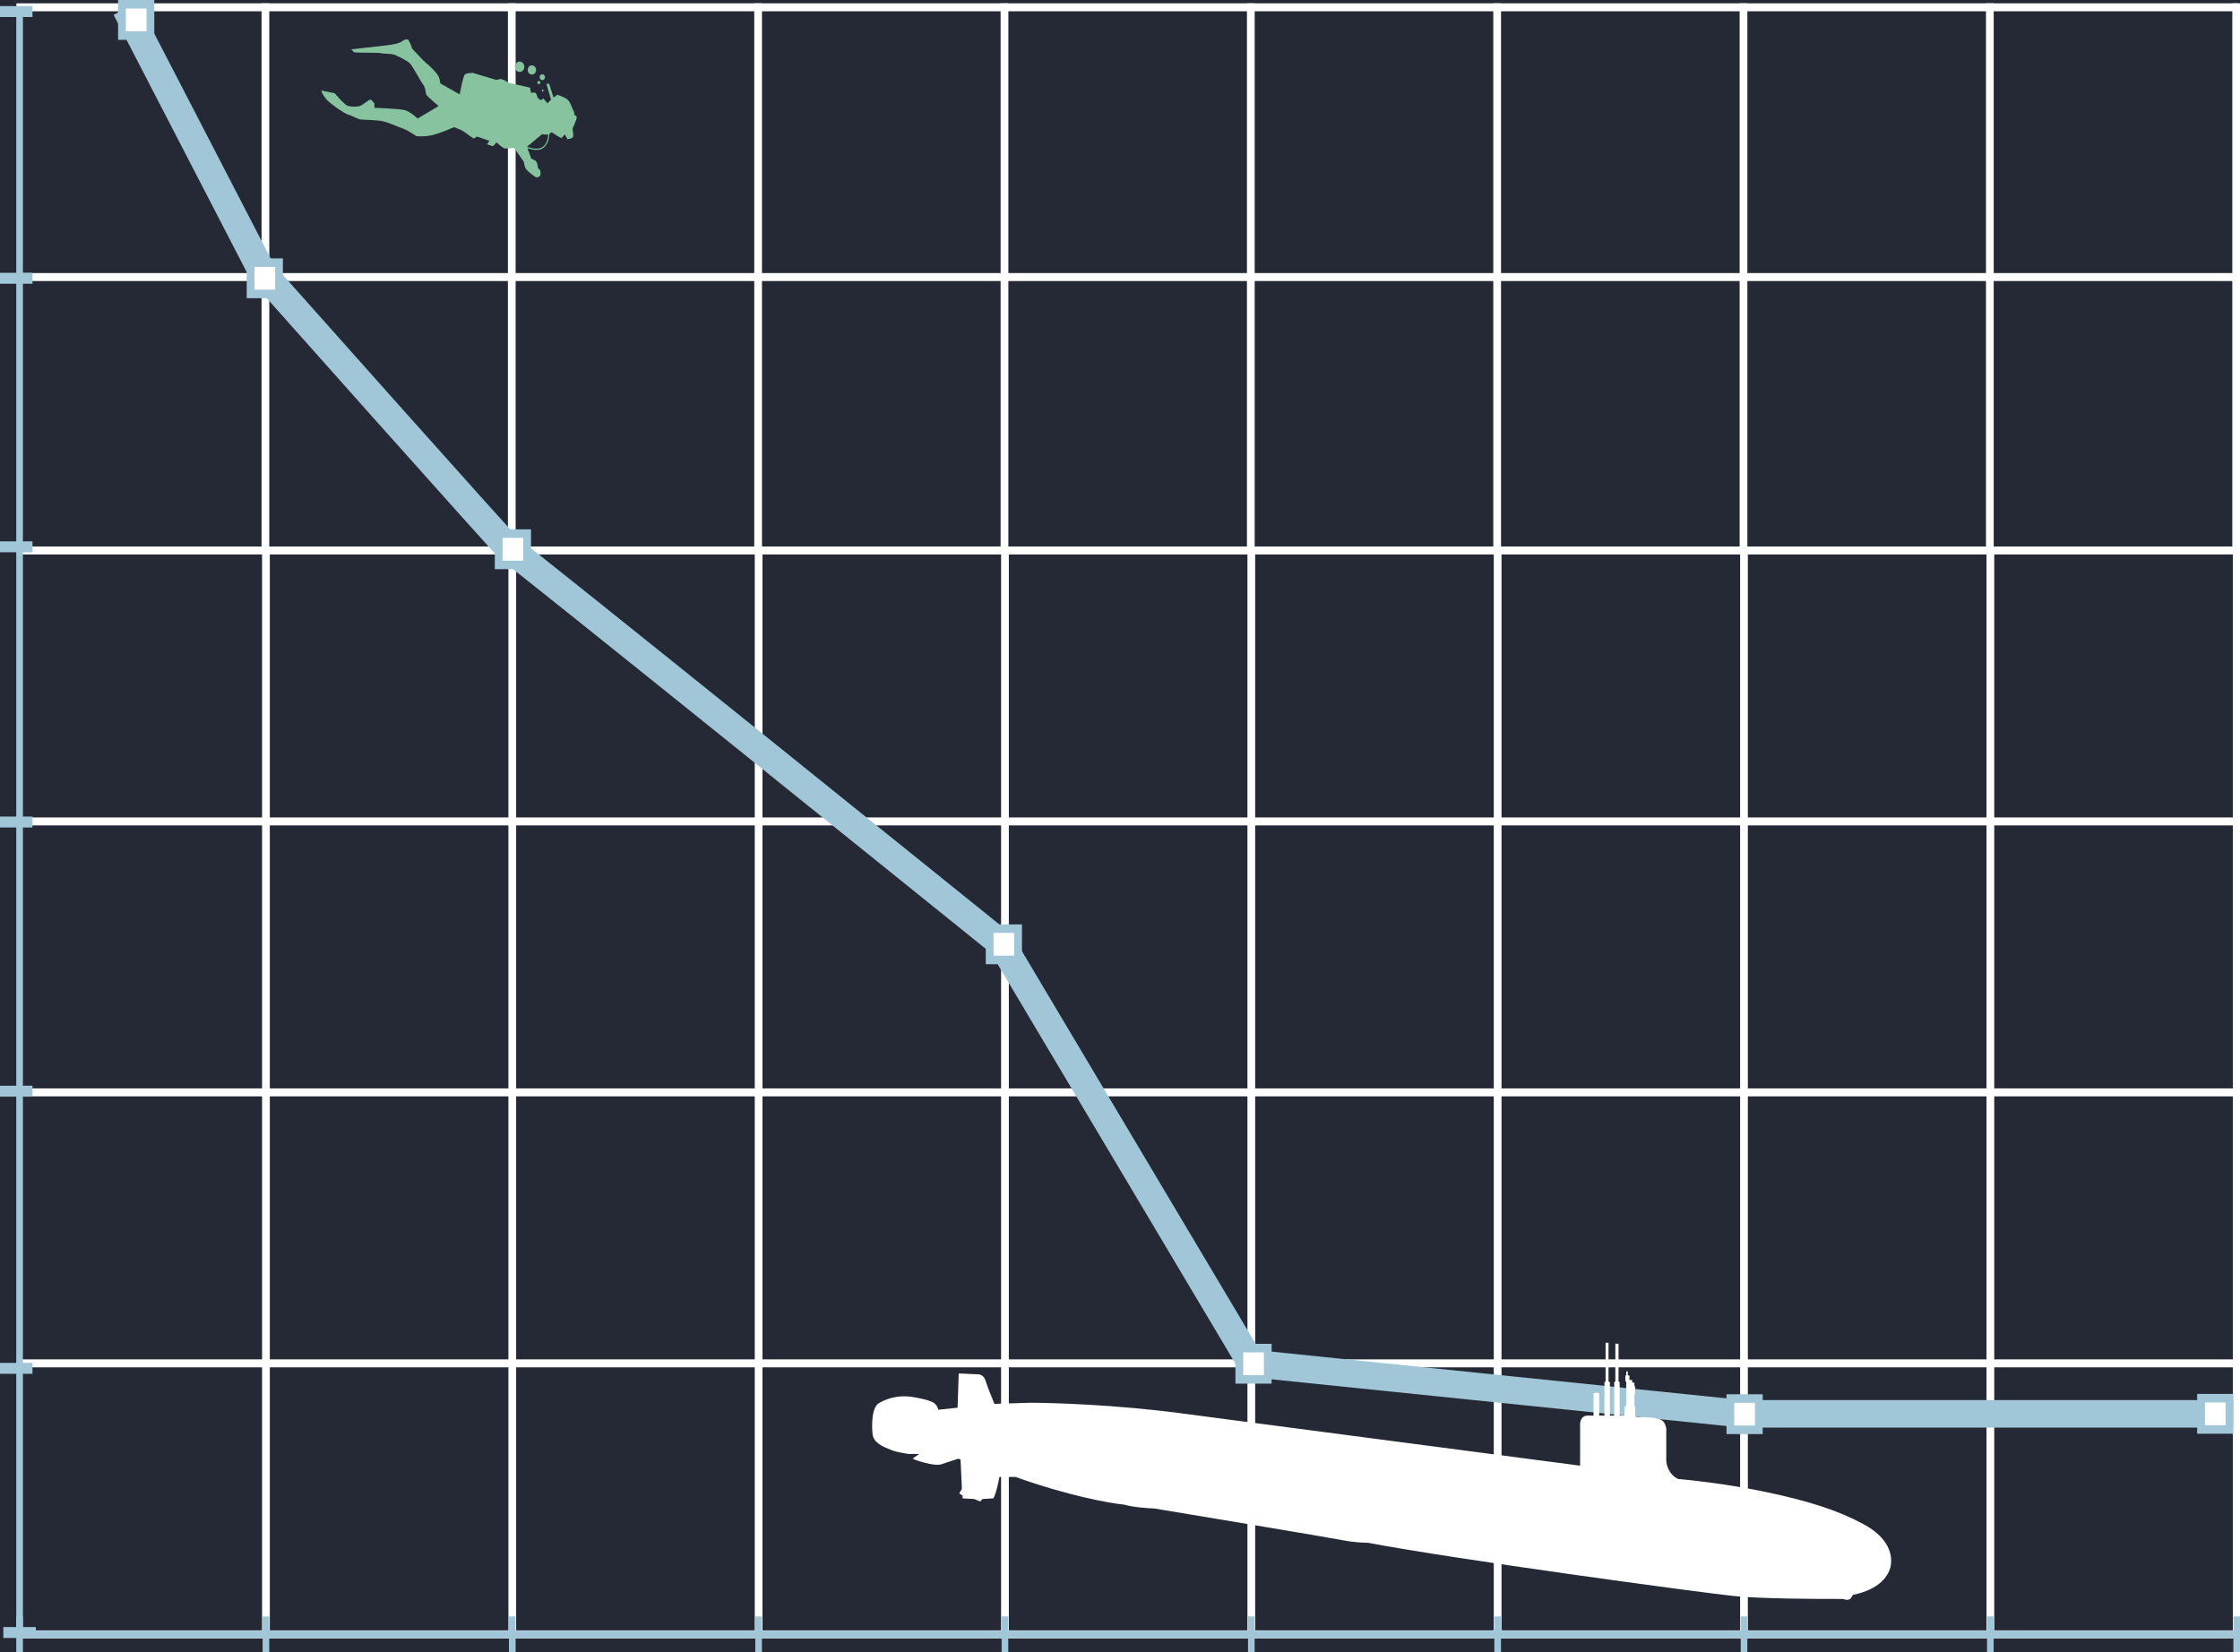 <svg width="244" height="180" viewBox="0 0 244 180" fill="none" xmlns="http://www.w3.org/2000/svg">
<rect x="0" y="0" width="244" height="180" fill="#808080" stroke="none"/>
<g clip-path="url(#clip0_1621_20219)">
<rect width="244" height="180" fill="#333B4C"/>
<rect width="244" height="180" fill="black" fill-opacity="0.3"/>
<path d="M190.242 59.818V178.198H189.699V59.818H190.242Z" fill="white" stroke="white" stroke-width="0.3"/>
<path d="M163.408 59.818V178.198H162.865V59.818H163.408Z" fill="white" stroke="white" stroke-width="0.3"/>
<path d="M217.08 59.818V178.198H216.537V59.818H217.08Z" fill="white" stroke="white" stroke-width="0.3"/>
<path d="M243.912 59.818V178.198H243.369V59.818H243.912Z" fill="white" stroke="white" stroke-width="0.3"/>
<path d="M136.574 59.818V178.198H136.031V59.818H136.574Z" fill="white" stroke="white" stroke-width="0.3"/>
<path d="M109.74 59.818V178.198H109.197V59.818H109.74Z" fill="white" stroke="white" stroke-width="0.3"/>
<path d="M82.908 59.818V178.198H82.365V59.818H82.908Z" fill="white" stroke="white" stroke-width="0.3"/>
<path d="M56.074 59.818V178.198H55.531V59.818H56.074Z" fill="white" stroke="white" stroke-width="0.3"/>
<path d="M29.24 59.818V178.198H28.697V59.818H29.24Z" fill="white" stroke="white" stroke-width="0.3"/>
<path d="M243.791 118.724V119.292H1.988V118.724H243.791Z" fill="white" stroke="white" stroke-width="0.3"/>
<path d="M243.791 89.205V89.772H1.988V89.205H243.791Z" fill="white" stroke="white" stroke-width="0.3"/>
<path d="M243.787 148.244V148.812H1.988V148.244H243.787Z" fill="white" stroke="white" stroke-width="0.3"/>
<path d="M243.791 177.768V178.336H1.988V177.768H243.791Z" fill="white" stroke="white" stroke-width="0.3"/>
<path d="M243.783 59.685V60.252H1.984V59.685H243.783Z" fill="white" stroke="white" stroke-width="0.3"/>
<path d="M190.189 0.512V59.852H189.646V0.512H190.189Z" fill="white" stroke="white" stroke-width="0.3"/>
<path d="M163.355 0.512V59.852H162.812V0.512H163.355Z" fill="white" stroke="white" stroke-width="0.3"/>
<path d="M217.023 0.512V59.852H216.48V0.512H217.023Z" fill="white" stroke="white" stroke-width="0.3"/>
<path d="M243.855 0.512V59.852H243.312V0.512H243.855Z" fill="white" stroke="white" stroke-width="0.3"/>
<path d="M136.521 0.512V59.852H135.979V0.512H136.521Z" fill="white" stroke="white" stroke-width="0.3"/>
<path d="M109.688 0.512V59.852H109.145V0.512H109.688Z" fill="white" stroke="white" stroke-width="0.3"/>
<path d="M82.852 0.512V59.852H82.309V0.512H82.852Z" fill="white" stroke="white" stroke-width="0.3"/>
<path d="M56.018 0.512V59.852H55.475V0.512H56.018Z" fill="white" stroke="white" stroke-width="0.3"/>
<path d="M29.184 0.512V59.852H28.641V0.512H29.184Z" fill="white" stroke="white" stroke-width="0.3"/>
<path d="M243.732 29.898V30.466H1.934V29.898H243.732Z" fill="white" stroke="white" stroke-width="0.3"/>
<path d="M243.586 59.573H2.084V59.84H243.586V59.573Z" fill="white"/>
<path d="M243.732 0.512V1.079H1.934V0.512H243.732Z" fill="white" stroke="white" stroke-width="0.3"/>
<path d="M243.641 177.652H2.135V178.448H243.641V177.652Z" fill="#A0C6D8"/>
<path d="M190.334 176.1H189.611V179.996H190.334V176.1Z" fill="#A0C6D8"/>
<path d="M163.5 176.1H162.777V179.996H163.5V176.1Z" fill="#A0C6D8"/>
<path d="M217.166 176.1H216.443V179.996H217.166V176.1Z" fill="#A0C6D8"/>
<path d="M244 176.1H243.277V179.996H244V176.1Z" fill="#A0C6D8"/>
<path d="M136.666 176.1H135.943V179.996H136.666V176.1Z" fill="#A0C6D8"/>
<path d="M109.829 176.1H109.105V179.996H109.829V176.1Z" fill="#A0C6D8"/>
<path d="M82.995 176.1H82.272V179.996H82.995V176.1Z" fill="#A0C6D8"/>
<path d="M56.163 176.1H55.44V179.996H56.163V176.1Z" fill="#A0C6D8"/>
<path d="M29.329 176.1H28.605V179.996H29.329V176.1Z" fill="#A0C6D8"/>
<path d="M2.495 176.1H1.771V179.996H2.495V176.1Z" fill="#A0C6D8"/>
<path d="M2.495 1.26H1.771V177.854H2.495V1.26Z" fill="#A0C6D8"/>
<path d="M3.905 177.257H0.363V178.448H3.905V177.257Z" fill="#A0C6D8"/>
<path d="M3.541 148.476H0V149.667H3.541V148.476Z" fill="#A0C6D8"/>
<path d="M3.541 118.281H0V119.473H3.541V118.281Z" fill="#A0C6D8"/>
<path d="M3.541 88.959H0V90.15H3.541V88.959Z" fill="#A0C6D8"/>
<path d="M3.541 29.722H0V30.913H3.541V29.722Z" fill="#A0C6D8"/>
<path d="M3.541 58.975H0V60.166H3.541V58.975Z" fill="#A0C6D8"/>
<path d="M3.541 0.662H0V1.853H3.541V0.662Z" fill="#A0C6D8"/>
<path d="M13.707 0.929L28.603 29.722C28.603 29.722 55.734 60.239 55.679 59.973C55.624 59.706 109.104 102.836 109.104 102.836L136.301 148.532L189.792 154.028H243.272" stroke="#A0C6D8" stroke-width="3" stroke-miterlimit="10"/>
<path d="M30.395 28.613H27.295V32.023H30.395V28.613Z" fill="white"/>
<path d="M29.973 29.077V31.558H27.717V29.077H29.973ZM30.817 28.148H26.873V32.487H30.817V28.148Z" fill="#A0C6D8"/>
<path d="M57.42 58.132H54.32V61.542H57.42V58.132Z" fill="white"/>
<path d="M56.998 58.597V61.078H54.743V58.597H56.998ZM57.842 57.668H53.898V62.007H57.842V57.668Z" fill="#A0C6D8"/>
<path d="M110.898 101.167H107.799V104.577H110.898V101.167Z" fill="white"/>
<path d="M110.477 101.632V104.113H108.221V101.632H110.477ZM111.321 100.707H107.377V105.046H111.321V100.707Z" fill="#A0C6D8"/>
<path d="M138.096 146.864H134.996V150.274H138.096V146.864Z" fill="white"/>
<path d="M137.674 147.328V149.809H135.419V147.328H137.674ZM138.518 146.399H134.574V150.738H138.518V146.399Z" fill="#A0C6D8"/>
<path d="M191.588 152.359H188.488V155.769H191.588V152.359Z" fill="white"/>
<path d="M191.166 152.824V155.305H188.911V152.824H191.166ZM192.01 151.895H188.066V156.234H192.01V151.895Z" fill="#A0C6D8"/>
<path d="M242.854 152.321H239.754V155.731H242.854V152.321Z" fill="white"/>
<path d="M242.432 152.785V155.266H240.176V152.785H242.432ZM243.276 151.856H239.332V156.195H243.276V151.856Z" fill="#A0C6D8"/>
<path d="M16.385 0.464H13.285V3.874H16.385V0.464Z" fill="white"/>
<path d="M15.963 0.929V3.41H13.708V0.929H15.963ZM16.807 0H12.863V4.339H16.807V0Z" fill="#A0C6D8"/>
<path d="M62.477 12.071C62.37 11.983 62.156 11.089 61.77 10.812C61.387 10.535 60.722 10.324 60.722 10.324L60.287 10.619L59.824 9.135L59.515 9.123L60.024 10.857C59.843 11.035 59.633 11.255 59.633 11.255L59.195 10.731L58.924 10.914L58.672 10.77L58.535 10.577C58.535 10.577 58.436 10.297 58.417 10.216C58.401 10.134 58.165 10.071 58.165 10.071L57.851 10.126L57.727 9.547L55.393 9.014L54.955 8.743L54.525 8.593L54.073 8.71L51.486 7.936C51.486 7.936 50.862 7.948 50.654 8.09C50.446 8.231 50.074 10.282 50.074 10.282L47.969 9.087C47.969 9.087 47.934 8.921 47.86 8.53C47.783 8.138 46.852 7.192 46.477 6.909C46.102 6.626 44.901 5.295 44.901 5.295C44.901 5.295 44.597 4.395 44.438 4.314C44.279 4.232 43.989 4.335 43.754 4.525C43.518 4.717 42.924 4.835 42.12 4.937C41.315 5.039 38.26 5.374 38.26 5.374C38.26 5.374 38.482 5.666 38.649 5.711C38.816 5.756 41.38 5.72 41.537 5.795C41.693 5.868 42.508 5.84 42.845 5.928C43.182 6.015 44.268 6.572 44.6 6.855C44.931 7.135 45.79 8.828 46.097 9.219C46.403 9.611 46.316 10.174 46.499 10.399C46.683 10.622 47.778 11.553 47.778 11.553L45.495 12.911C45.495 12.911 44.687 12.134 44.06 11.989C43.434 11.845 40.792 11.742 40.792 11.742L40.787 11.273C40.787 11.273 40.526 10.911 40.379 10.854C40.231 10.797 39.588 11.39 39.237 11.532C38.887 11.673 38.203 11.634 37.855 11.523C37.505 11.411 36.462 10.162 36.462 10.162L35 9.857C35 9.857 35.063 10.225 35.512 10.773C35.961 11.321 37.609 12.414 37.863 12.462C38.12 12.51 39.046 12.986 39.234 13.016C39.423 13.046 41.017 13.07 41.663 13.2C42.309 13.329 43.505 13.877 43.967 14.037C44.43 14.197 45.358 14.829 45.358 14.829C45.358 14.829 46.045 14.931 46.975 14.745C47.903 14.558 49.458 13.85 49.458 13.85C49.458 13.85 50.014 14.073 50.241 14.173C50.468 14.272 51.215 14.838 51.215 14.838L51.621 15.1L51.955 14.874L53.309 15.344L53.055 15.708C53.055 15.708 53.463 15.874 53.633 15.916C53.8 15.961 54.059 15.501 54.059 15.501C54.059 15.501 54.719 16.064 54.881 16.145C55.039 16.226 56 16.112 56 16.112L57.076 17.657C57.076 17.657 57.106 18.172 57.314 18.443C57.522 18.714 57.867 18.918 58.045 19.084C58.223 19.247 58.472 19.331 58.472 19.331C58.472 19.331 58.82 19.286 58.866 19.063C58.913 18.84 58.847 18.569 58.847 18.569L58.592 18.268C58.592 18.268 58.571 17.87 58.445 17.645C58.319 17.419 57.878 17.298 57.878 17.298L57.459 16.148C58.067 16.35 58.707 16.434 59.143 16.139H59.148C59.679 15.769 59.819 15.058 59.849 14.567C59.969 14.492 60.101 14.405 60.101 14.405C60.101 14.405 60.32 14.54 60.426 14.627C60.533 14.715 61.152 15.052 61.152 15.052L61.524 14.642L61.82 15.169C61.82 15.169 62.222 15.118 62.375 14.983C62.529 14.847 62.381 14.221 62.381 14.221V13.965C62.381 13.965 62.871 12.941 62.822 12.751C62.772 12.562 62.55 12.525 62.55 12.525C62.55 12.525 62.575 12.161 62.471 12.074L62.477 12.071ZM59.093 16.025H59.088C58.666 16.314 58.015 16.205 57.407 15.991V15.982L59.028 14.63C59.028 14.63 59.602 14.681 59.676 14.664C59.687 14.661 59.706 14.651 59.728 14.639C59.687 15.1 59.545 15.714 59.091 16.028L59.093 16.025Z" fill="#86C39E"/>
<path d="M59.033 9.921C59.061 9.972 59.121 9.987 59.168 9.957C59.214 9.927 59.228 9.86 59.2 9.809C59.173 9.758 59.113 9.743 59.066 9.773C59.02 9.803 59.006 9.87 59.033 9.921Z" fill="#86C39E"/>
<path d="M58.836 8.903C58.789 8.822 58.691 8.794 58.617 8.846C58.543 8.897 58.518 9.005 58.565 9.087C58.611 9.168 58.71 9.195 58.784 9.144C58.858 9.093 58.882 8.984 58.836 8.903Z" fill="#86C39E"/>
<path d="M58.179 8.051C58.395 7.906 58.461 7.593 58.329 7.358C58.198 7.123 57.913 7.048 57.7 7.192C57.486 7.337 57.418 7.65 57.549 7.885C57.681 8.12 57.965 8.195 58.179 8.051Z" fill="#86C39E"/>
<path d="M58.825 8.578C58.91 8.728 59.09 8.776 59.227 8.683C59.364 8.59 59.408 8.391 59.323 8.24C59.238 8.09 59.057 8.042 58.92 8.135C58.783 8.228 58.74 8.427 58.825 8.578Z" fill="#86C39E"/>
<path d="M56.873 7.753C57.114 7.59 57.191 7.241 57.04 6.976C56.89 6.711 56.575 6.626 56.334 6.792C56.093 6.958 56.017 7.304 56.167 7.569C56.318 7.834 56.633 7.918 56.873 7.753Z" fill="#86C39E"/>
<path d="M104.309 153.361L102.205 153.582C102.066 152.933 101.536 152.689 101.289 152.648C101.272 152.624 100.903 152.446 99.506 152.206C97.501 151.862 96.151 152.635 95.767 152.845C94.827 153.361 94.99 155.809 95.05 156.26C95.173 157.193 96.146 157.599 97.105 157.979C97.723 158.225 98.961 158.397 98.961 158.397H100.125L99.407 158.913C99.654 159.028 100.368 159.301 101.239 159.478C102.11 159.655 102.559 159.552 102.675 159.478L104.383 158.913L104.631 159.011L104.779 162.205L104.482 162.696L104.854 162.942V163.237L106.116 163.31L106.785 163.581L107.008 163.31L108.196 163.237C108.473 162.844 108.757 161.517 108.864 160.903H110.622C116.307 162.947 120.897 163.769 122.481 163.925C123.392 164.2 125.039 164.318 125.749 164.342C132.17 165.407 145.273 167.59 146.323 167.806C147.373 168.022 148.559 168.076 149.021 168.076C158.454 169.87 185.291 173.506 188.857 173.874C191.709 174.169 197.967 174.21 200.74 174.194C201.275 174.39 201.541 174.226 201.607 174.12L201.83 173.751C204.751 173.162 205.791 171.639 205.964 170.509C206.137 169.379 205.766 167.536 202.968 166.037C200.171 164.539 197.076 163.532 192.273 162.524C188.431 161.719 184.351 161.255 182.791 161.124C181.761 160.633 181.504 159.544 181.504 159.06V156.014C181.537 155.785 181.513 155.228 181.157 154.835C180.711 154.344 178.83 154.393 178.483 154.393C178.206 154.393 178.12 154.278 178.112 154.221V153.287L178.037 153.14V151.961L178.112 151.789V151.101L178.037 150.953V150.659L177.79 150.585V150.339H177.493V149.848H177.319V149.406H177.146V149.848H177.047V150.413L177.146 150.585V153.14L176.948 153.287V154.221H176.428V150.585L176.304 150.487V146.384H175.958V150.487L175.834 150.585V154.221H175.364V150.585L175.215 150.487V146.286H174.893V150.487L174.769 150.585V154.221H174.2V151.789C174.022 151.671 173.713 151.739 173.581 151.789V154.221H172.937C172.205 154.221 172.087 154.958 172.12 155.326V159.675C160.435 158.143 135.35 154.855 128.497 153.95C121.644 153.046 114.748 152.82 112.157 152.82L108.32 152.943C108.064 152.329 107.513 150.963 107.354 150.413C107.196 149.863 106.76 149.725 106.562 149.725L104.433 149.627L104.309 153.361Z" fill="white"/>
</g>
<defs>
<clipPath id="clip0_1621_20219">
<rect width="244" height="180" fill="white"/>
</clipPath>
</defs>
</svg>

